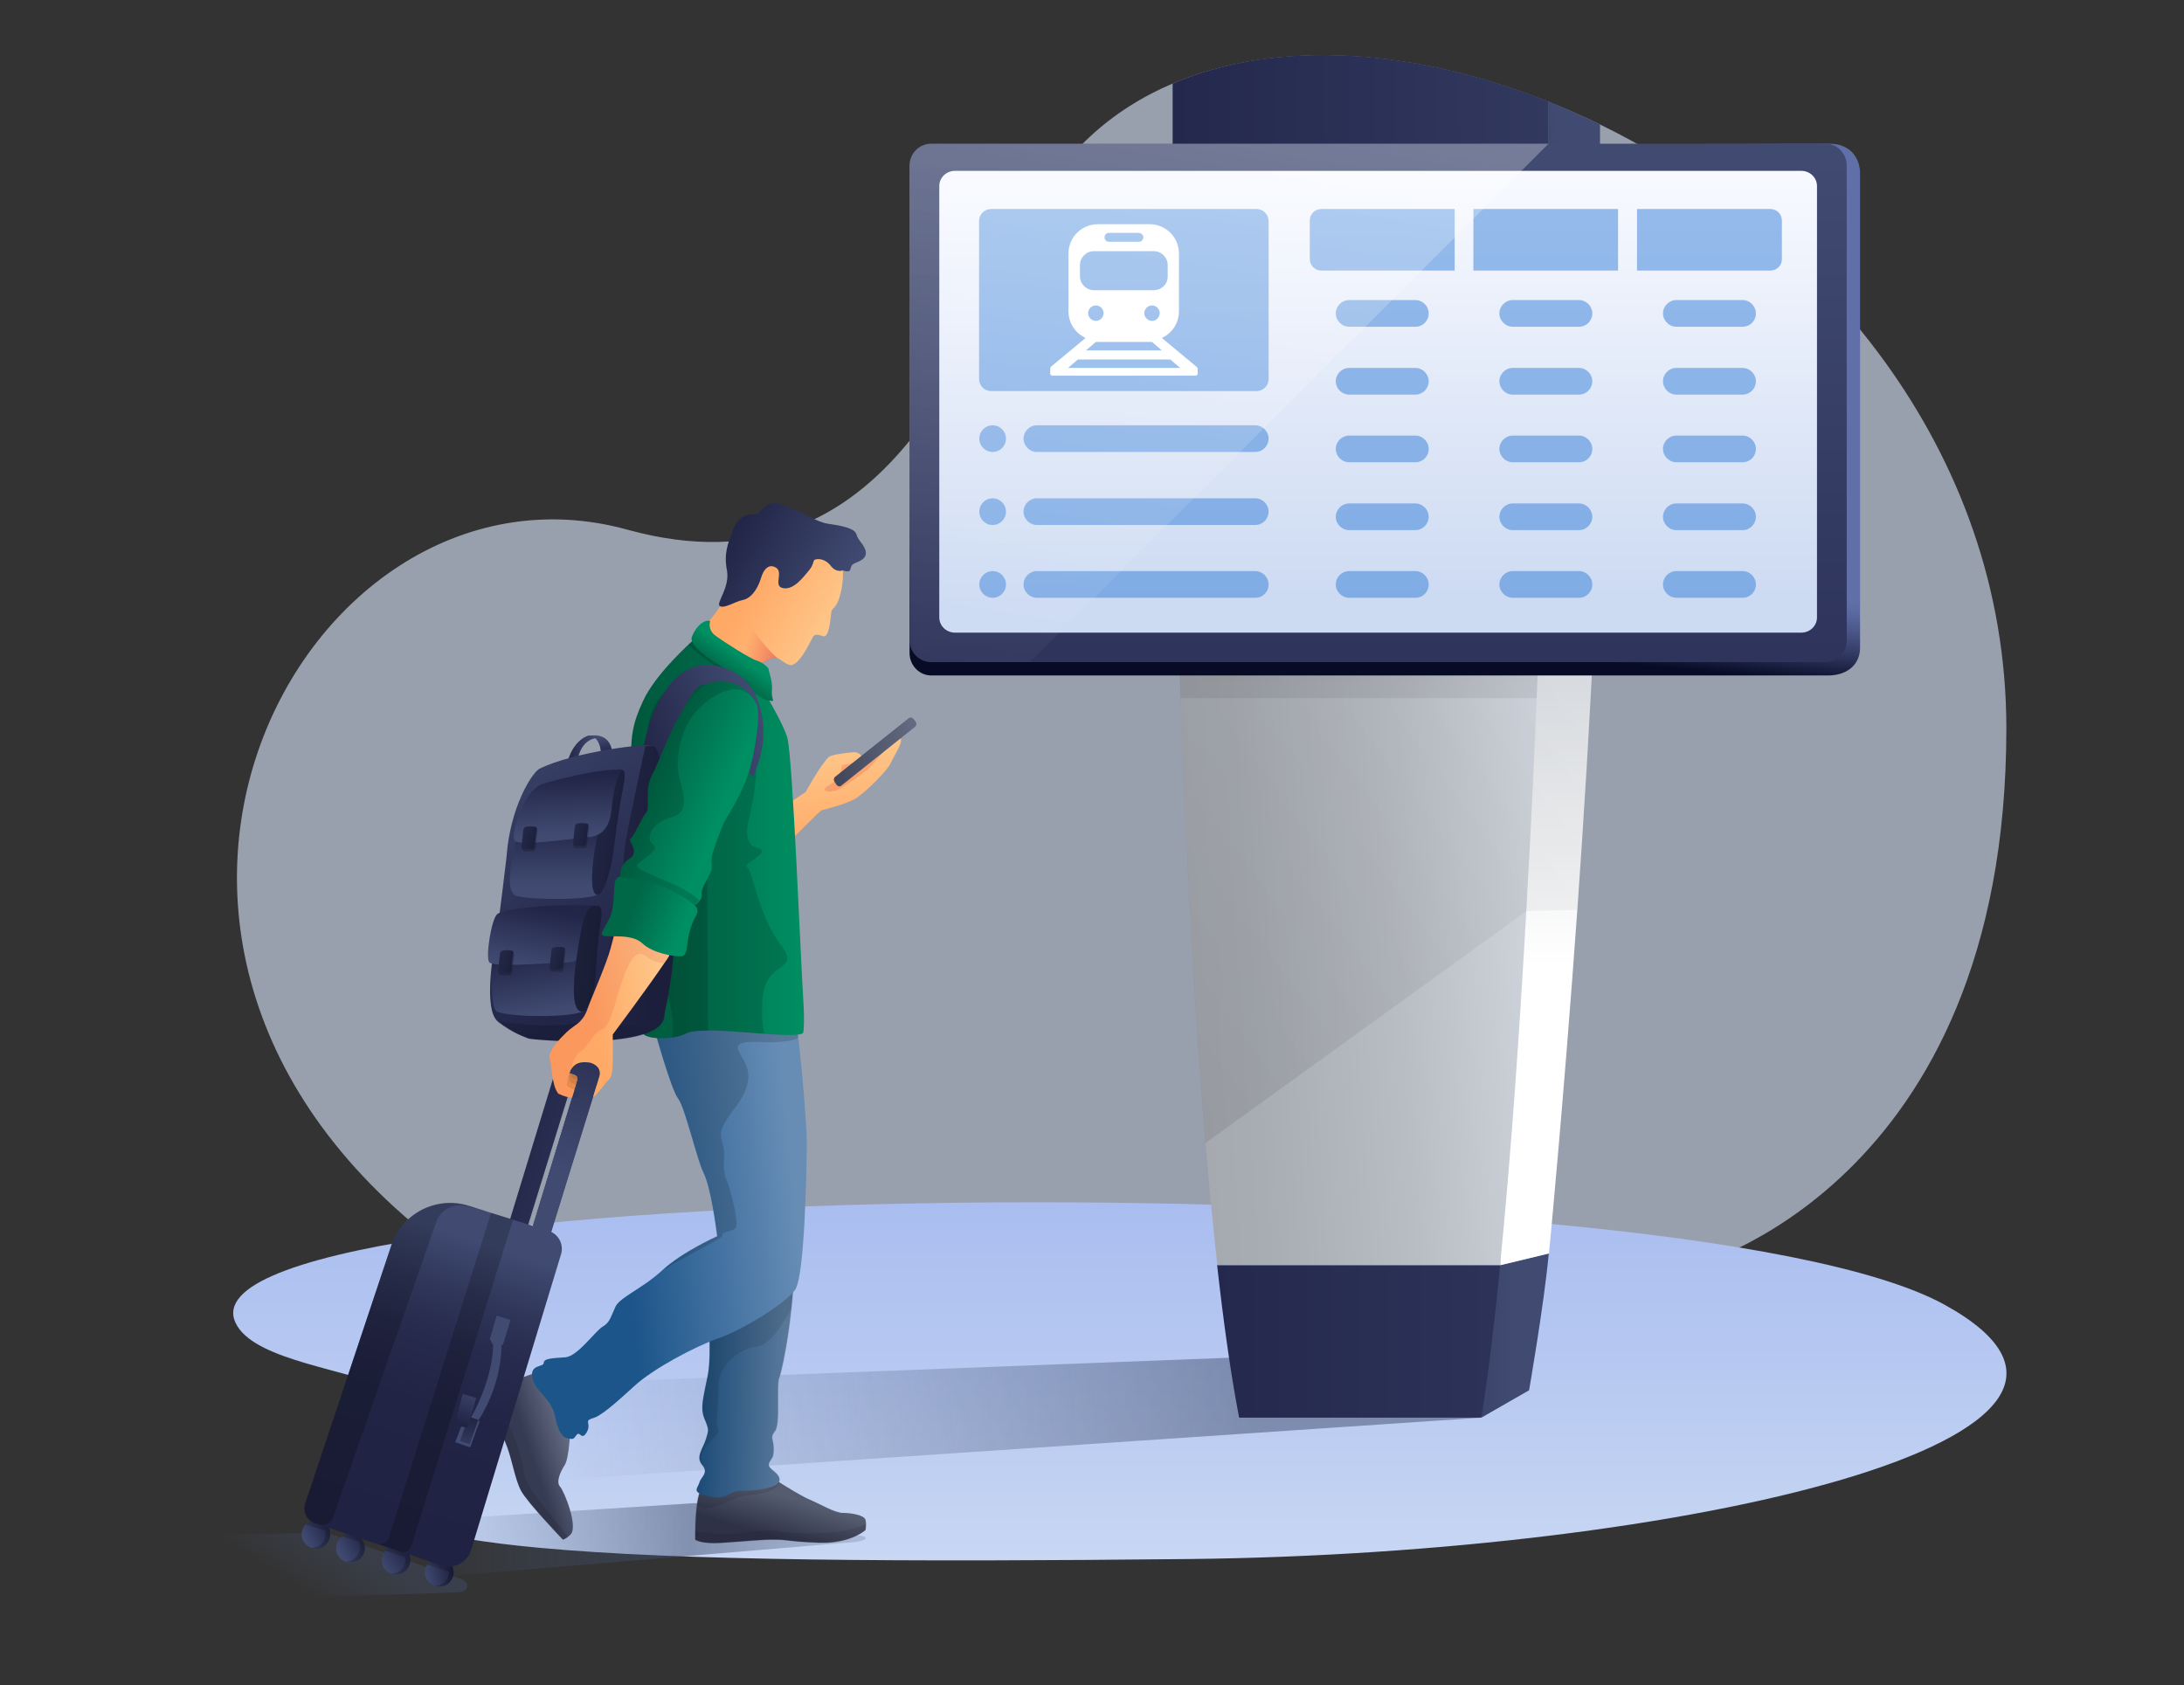 <svg width="346" height="267" viewBox="0 0 346 267" fill="none" xmlns="http://www.w3.org/2000/svg">
<rect x="0" y="0" width="346" height="267" fill="#333333" stroke="none"/>
<path opacity="0.6" d="M317.856 115.403C317.856 188.532 267.389 200.88 267.389 200.88L78.426 203.291C1.854 155.342 46.87 69.42 99.376 83.919C141.426 95.526 154.219 52.547 163.081 34.636C168.161 24.364 176.096 17.355 185.774 13.239C202.424 6.156 224.227 7.713 245.252 16.094C247.996 17.206 250.777 18.393 253.484 19.728C287.709 36.416 317.856 71.014 317.856 115.403Z" fill="#DEEAFF"/>
<path d="M188.518 247.013C143.28 247.495 107.794 247.31 85.434 245.233C68.191 243.638 58.736 240.894 58.736 236.481C58.736 234.998 59.774 233.329 61.962 231.475C64.112 229.621 65.41 228.063 66.041 226.691C67.45 223.687 65.596 221.722 62.221 220.202C55.028 216.938 41.011 215.64 37.6 210.115C22.767 186.122 265.349 183.118 308.104 206.74C345.963 227.655 266.944 246.16 188.518 247.013Z" fill="url(#paint0_linear_2019_12621)"/>
<path d="M234.684 224.614L58.736 236.481C58.736 234.998 59.774 233.329 61.962 231.475C64.112 229.621 65.41 228.063 66.041 226.691C67.45 223.687 65.596 221.722 62.221 220.202L194.748 215.121L234.684 224.614Z" fill="url(#paint1_linear_2019_12621)"/>
<path d="M234.684 224.615L242.248 220.276C242.248 220.276 244.621 206.629 245.363 198.619L237.687 200.473C237.687 200.436 233.979 219.46 234.684 224.615Z" fill="url(#paint2_linear_2019_12621)"/>
<path d="M252.594 98.569C251.889 114.144 250.888 129.941 249.887 144.181C247.699 174.849 245.4 198.583 245.4 198.583L237.724 200.437L236.834 148.001L235.944 97.011L234.98 43.76H253.484C253.966 59.483 253.484 78.878 252.594 98.569Z" fill="url(#paint3_linear_2019_12621)"/>
<path d="M245.252 16.058V56.145H185.774V13.239C202.424 6.12 224.19 7.677 245.252 16.058Z" fill="url(#paint4_linear_2019_12621)"/>
<path d="M253.484 19.73V56.183H245.252V16.059C247.996 17.171 250.777 18.395 253.484 19.73Z" fill="url(#paint5_linear_2019_12621)"/>
<path d="M237.687 200.436C236.797 209.373 235.796 217.568 234.684 224.614H196.305C194.97 217.642 193.821 209.41 192.82 200.436H237.687Z" fill="url(#paint6_linear_2019_12621)"/>
<path d="M245.252 56.182C245.252 56.182 244.881 73.129 243.991 97.01C243.472 111.065 242.767 127.53 241.803 144.329C240.728 163.612 239.356 183.34 237.65 200.436H192.857C192.152 194.317 191.559 187.827 191.003 181.152C188.667 153.155 187.332 121.485 186.627 97.047C185.923 73.203 185.774 56.219 185.774 56.219H245.252V56.182Z" fill="url(#paint7_linear_2019_12621)"/>
<path d="M252.594 98.569C251.889 114.144 250.888 129.942 249.887 144.182L241.84 144.33L236.797 148.001L190.966 181.117C188.63 153.119 187.295 121.45 186.59 97.012H243.991L252.594 98.569Z" fill="url(#paint8_linear_2019_12621)"/>
<path d="M243.991 97.012C243.843 101.35 243.657 105.912 243.435 110.621H187.035C186.887 105.912 186.738 101.35 186.59 97.012H243.991Z" fill="url(#paint9_linear_2019_12621)"/>
<path d="M294.68 27.405V102.61C294.68 105.354 292.604 107.023 289.563 107.023H147.544C145.653 107.023 144.096 105.429 144.096 103.463V26.775C144.096 24.809 145.653 23.215 147.544 23.215L289.749 22.77C293.457 22.733 294.68 25.44 294.68 27.405Z" fill="url(#paint10_linear_2019_12621)"/>
<path d="M292.567 26.256V101.424C292.567 103.352 291.046 104.91 289.155 104.91H147.507C145.616 104.91 144.096 103.352 144.096 101.424V26.256C144.096 24.328 145.616 22.77 147.507 22.77H289.155C291.046 22.733 292.567 24.291 292.567 26.256Z" fill="url(#paint11_linear_2019_12621)"/>
<path d="M287.857 29.481V97.825C287.857 99.16 286.745 100.236 285.373 100.236H151.289C149.917 100.236 148.805 99.16 148.805 97.825V29.481C148.805 28.146 149.917 27.07 151.289 27.07H285.373C286.745 27.07 287.857 28.146 287.857 29.481Z" fill="url(#paint12_linear_2019_12621)"/>
<path opacity="0.5" d="M199.049 61.966H157.037C155.961 61.966 155.109 61.113 155.109 60.038V35.044C155.109 33.968 155.961 33.115 157.037 33.115H199.049C200.125 33.115 200.977 33.968 200.977 35.044V60.075C200.977 61.113 200.125 61.966 199.049 61.966Z" fill="#347FD9"/>
<path opacity="0.5" d="M230.457 42.868H209.321C208.319 42.868 207.504 42.052 207.504 41.051V34.932C207.504 33.931 208.319 33.115 209.321 33.115H230.457V42.868Z" fill="#347FD9"/>
<path opacity="0.5" d="M224.227 51.769H213.733C212.584 51.769 211.62 50.804 211.62 49.655C211.62 48.505 212.584 47.541 213.733 47.541H224.227C225.377 47.541 226.341 48.505 226.341 49.655C226.341 50.841 225.414 51.769 224.227 51.769Z" fill="#347FD9"/>
<path opacity="0.5" d="M224.227 62.522H213.733C212.584 62.522 211.62 61.558 211.62 60.409C211.62 59.259 212.584 58.295 213.733 58.295H224.227C225.377 58.295 226.341 59.259 226.341 60.409C226.341 61.558 225.414 62.522 224.227 62.522Z" fill="#347FD9"/>
<path opacity="0.5" d="M250.146 51.769H239.653C238.503 51.769 237.539 50.804 237.539 49.655C237.539 48.505 238.503 47.541 239.653 47.541H250.146C251.296 47.541 252.26 48.505 252.26 49.655C252.26 50.841 251.333 51.769 250.146 51.769Z" fill="#347FD9"/>
<path opacity="0.5" d="M250.146 62.522H239.653C238.503 62.522 237.539 61.558 237.539 60.409C237.539 59.259 238.503 58.295 239.653 58.295H250.146C251.296 58.295 252.26 59.259 252.26 60.409C252.26 61.558 251.333 62.522 250.146 62.522Z" fill="#347FD9"/>
<path opacity="0.5" d="M276.066 51.769H265.572C264.422 51.769 263.458 50.804 263.458 49.655C263.458 48.505 264.422 47.541 265.572 47.541H276.066C277.215 47.541 278.179 48.505 278.179 49.655C278.179 50.841 277.252 51.769 276.066 51.769Z" fill="#347FD9"/>
<path opacity="0.5" d="M276.066 62.522H265.572C264.422 62.522 263.458 61.558 263.458 60.409C263.458 59.259 264.422 58.295 265.572 58.295H276.066C277.215 58.295 278.179 59.259 278.179 60.409C278.179 61.558 277.252 62.522 276.066 62.522Z" fill="#347FD9"/>
<path opacity="0.5" d="M224.227 73.239H213.733C212.584 73.239 211.62 72.275 211.62 71.126C211.62 69.976 212.584 69.012 213.733 69.012H224.227C225.377 69.012 226.341 69.976 226.341 71.126C226.341 72.312 225.414 73.239 224.227 73.239Z" fill="#347FD9"/>
<path opacity="0.5" d="M224.227 83.993H213.733C212.584 83.993 211.62 83.029 211.62 81.879C211.62 80.73 212.584 79.766 213.733 79.766H224.227C225.377 79.766 226.341 80.73 226.341 81.879C226.341 83.029 225.414 83.993 224.227 83.993Z" fill="#347FD9"/>
<path opacity="0.5" d="M250.146 73.239H239.653C238.503 73.239 237.539 72.275 237.539 71.126C237.539 69.976 238.503 69.012 239.653 69.012H250.146C251.296 69.012 252.26 69.976 252.26 71.126C252.26 72.312 251.333 73.239 250.146 73.239Z" fill="#347FD9"/>
<path opacity="0.5" d="M250.146 83.993H239.653C238.503 83.993 237.539 83.029 237.539 81.879C237.539 80.73 238.503 79.766 239.653 79.766H250.146C251.296 79.766 252.26 80.73 252.26 81.879C252.26 83.029 251.333 83.993 250.146 83.993Z" fill="#347FD9"/>
<path opacity="0.5" d="M276.066 73.239H265.572C264.422 73.239 263.458 72.275 263.458 71.126C263.458 69.976 264.422 69.012 265.572 69.012H276.066C277.215 69.012 278.179 69.976 278.179 71.126C278.179 72.312 277.252 73.239 276.066 73.239Z" fill="#347FD9"/>
<path opacity="0.5" d="M276.066 83.993H265.572C264.422 83.993 263.458 83.029 263.458 81.879C263.458 80.73 264.422 79.766 265.572 79.766H276.066C277.215 79.766 278.179 80.73 278.179 81.879C278.179 83.029 277.252 83.993 276.066 83.993Z" fill="#347FD9"/>
<path opacity="0.5" d="M224.227 94.712H213.733C212.584 94.712 211.62 93.748 211.62 92.598C211.62 91.448 212.584 90.484 213.733 90.484H224.227C225.377 90.484 226.341 91.448 226.341 92.598C226.341 93.785 225.414 94.712 224.227 94.712Z" fill="#347FD9"/>
<path opacity="0.5" d="M250.146 94.712H239.653C238.503 94.712 237.539 93.748 237.539 92.598C237.539 91.448 238.503 90.484 239.653 90.484H250.146C251.296 90.484 252.26 91.448 252.26 92.598C252.26 93.785 251.333 94.712 250.146 94.712Z" fill="#347FD9"/>
<path opacity="0.5" d="M276.066 94.712H265.572C264.422 94.712 263.458 93.748 263.458 92.598C263.458 91.448 264.422 90.484 265.572 90.484H276.066C277.215 90.484 278.179 91.448 278.179 92.598C278.179 93.785 277.252 94.712 276.066 94.712Z" fill="#347FD9"/>
<path opacity="0.5" d="M256.339 33.115H233.423V42.868H256.339V33.115Z" fill="#347FD9"/>
<path opacity="0.5" d="M280.478 42.868H259.342V33.115H280.478C281.48 33.115 282.295 33.931 282.295 34.932V41.088C282.295 42.089 281.48 42.868 280.478 42.868Z" fill="#347FD9"/>
<path opacity="0.5" d="M198.864 71.608H164.268C163.118 71.608 162.154 70.644 162.154 69.495C162.154 68.345 163.118 67.381 164.268 67.381H198.864C200.013 67.381 200.977 68.345 200.977 69.495C200.977 70.644 200.05 71.608 198.864 71.608Z" fill="#347FD9"/>
<path opacity="0.5" d="M157.259 71.608C158.427 71.608 159.373 70.662 159.373 69.495C159.373 68.327 158.427 67.381 157.259 67.381C156.092 67.381 155.146 68.327 155.146 69.495C155.146 70.662 156.092 71.608 157.259 71.608Z" fill="#347FD9"/>
<path opacity="0.5" d="M198.864 83.179H164.268C163.118 83.179 162.154 82.215 162.154 81.065C162.154 79.915 163.118 78.951 164.268 78.951H198.864C200.013 78.951 200.977 79.915 200.977 81.065C200.977 82.215 200.05 83.179 198.864 83.179Z" fill="#347FD9"/>
<path opacity="0.5" d="M157.259 83.179C158.427 83.179 159.373 82.232 159.373 81.065C159.373 79.897 158.427 78.951 157.259 78.951C156.092 78.951 155.146 79.897 155.146 81.065C155.146 82.232 156.092 83.179 157.259 83.179Z" fill="#347FD9"/>
<path opacity="0.5" d="M198.864 94.712H164.268C163.118 94.712 162.154 93.748 162.154 92.598C162.154 91.448 163.118 90.484 164.268 90.484H198.864C200.013 90.484 200.977 91.448 200.977 92.598C200.977 93.785 200.05 94.712 198.864 94.712Z" fill="#347FD9"/>
<path opacity="0.5" d="M157.259 94.712C158.427 94.712 159.373 93.766 159.373 92.598C159.373 91.431 158.427 90.484 157.259 90.484C156.092 90.484 155.146 91.431 155.146 92.598C155.146 93.766 156.092 94.712 157.259 94.712Z" fill="#347FD9"/>
<path d="M166.381 58.443V59.185C166.381 59.37 166.529 59.518 166.715 59.518H189.408C189.594 59.518 189.742 59.37 189.742 59.185V58.443C189.742 58.295 189.668 58.183 189.557 58.109L184.069 53.548C185.663 52.806 186.775 51.212 186.775 49.32V40.161C186.775 37.602 184.699 35.525 182.14 35.525H173.908C171.35 35.525 169.273 37.602 169.273 40.161V49.32C169.273 51.212 170.386 52.806 171.98 53.548L166.492 58.109C166.418 58.183 166.381 58.332 166.381 58.443ZM173.612 54.178H182.511L184.069 55.513H172.054L173.612 54.178ZM182.511 50.841C181.844 50.841 181.288 50.285 181.288 49.617C181.288 48.95 181.844 48.393 182.511 48.393C183.179 48.393 183.735 48.95 183.735 49.617C183.698 50.285 183.179 50.841 182.511 50.841ZM173.612 50.841C172.944 50.841 172.388 50.285 172.388 49.617C172.388 48.95 172.944 48.393 173.612 48.393C174.279 48.393 174.835 48.95 174.835 49.617C174.835 50.285 174.279 50.841 173.612 50.841ZM181.139 37.602C181.139 37.973 180.843 38.307 180.435 38.307H175.688C175.318 38.307 174.984 38.01 174.984 37.602C174.984 37.231 175.28 36.898 175.688 36.898H180.435C180.805 36.935 181.139 37.231 181.139 37.602ZM182.771 45.983H173.315C172.092 45.983 171.09 44.982 171.09 43.758V42.015C171.09 40.791 172.092 39.79 173.315 39.79H182.771C183.994 39.79 184.996 40.791 184.996 42.015V43.758C185.033 44.982 184.032 45.983 182.771 45.983ZM169.199 58.295L170.757 56.96H185.404L186.961 58.295H169.199Z" fill="white"/>
<g opacity="0.45">
<path d="M245.363 22.732L163.155 104.909H147.507C145.616 104.909 144.096 103.352 144.096 101.423V26.255C144.096 24.327 145.616 22.77 147.507 22.77H245.363V22.732Z" fill="url(#paint13_linear_2019_12621)"/>
</g>
<path d="M36.08 253.465L72.27 252.316C74.347 252.316 74.644 250.758 72.901 250.128L51.728 242.822L19.43 243.527L36.08 253.465Z" fill="url(#paint14_linear_2019_12621)"/>
<path d="M67.487 250.017L134.158 244.417C134.603 244.455 137.162 244.195 137.162 243.713C137.162 243.194 134.974 243.194 134.121 243.194L110.167 238.15L67.19 240.895L67.487 250.017Z" fill="url(#paint15_linear_2019_12621)"/>
<path d="M130.227 128.347C130.227 128.347 134.084 127.457 135.641 126.456C137.236 125.417 140.573 122.117 141.092 120.93C141.685 119.595 143.465 117.148 142.427 116.851C141.389 116.554 136.494 119.818 136.494 119.818C136.494 119.818 136.086 119.076 135.048 119.187C134.01 119.299 131.822 119.558 131.377 119.892C130.19 120.819 127.632 125.492 127.632 125.492C127.632 125.492 122.44 128.977 121.291 129.682C120.846 129.942 120.661 136.913 122.218 135.986C123.293 135.356 129.708 128.495 130.227 128.347Z" fill="url(#paint16_linear_2019_12621)"/>
<path opacity="0.15" d="M134.64 121.598C134.788 121.412 134.937 121.19 135.048 120.893C135.048 120.893 134.121 121.19 133.602 121.19C133.083 121.19 133.602 122.08 132.823 122.747C132.823 122.747 132.897 122.747 132.971 122.71C132.749 123.118 132.193 123.934 131.08 124.601C129.745 125.417 131.748 125.751 133.083 124.972C134.38 124.193 137.31 122.191 137.866 121.523C138.422 120.856 139.349 119.855 139.98 119.076C140.35 118.557 136.791 120.411 134.64 121.598Z" fill="#D0001D"/>
<path d="M133.268 124.49L144.986 115.145C145.208 114.959 145.245 114.588 145.06 114.329L144.689 113.884C144.503 113.661 144.207 113.624 143.984 113.773L132.304 123.081C132.081 123.266 132.044 123.6 132.193 123.822L132.489 124.304C132.712 124.601 133.046 124.675 133.268 124.49Z" fill="url(#paint17_linear_2019_12621)"/>
<path d="M122.329 234.145C122.329 234.145 126.668 236.963 128.336 237.63C129.931 238.298 132.267 239.707 133.528 239.707C134.788 239.707 136.939 240.041 137.124 240.82C137.31 241.561 137.124 242.414 137.124 242.414C137.124 242.414 134.788 244.565 129.782 244.417C124.739 244.231 125.036 243.935 122.811 243.935C120.586 243.897 118.621 244.157 114.171 244.454C111.02 244.639 110.167 243.935 110.167 243.935C110.167 243.935 109.981 236.926 111.353 235.554C112.688 234.182 122.329 234.145 122.329 234.145Z" fill="url(#paint18_linear_2019_12621)"/>
<path opacity="0.1" d="M123.479 234.849C122.811 234.441 122.366 234.145 122.366 234.145C122.366 234.145 112.725 234.219 111.353 235.591C110.871 236.073 110.612 237.185 110.426 238.483C111.687 239.596 114.023 238.52 115.543 237.853C117.101 237.185 116.137 237.185 119.882 236.74C122.663 236.407 123.33 235.368 123.479 234.849Z" fill="black"/>
<path d="M112.132 207.297C112.132 207.297 112.799 214.454 112.132 217.903C111.465 221.351 110.871 223.02 111.613 224.8C112.355 226.58 112.28 226.543 111.835 228.026C111.353 229.547 110.167 230.808 111.242 232.106C112.355 233.366 111.02 234.034 110.797 234.924C110.575 235.814 109.351 236.481 112.392 237.112C115.432 237.779 115.173 236.222 117.36 236.222C119.548 236.222 123.367 235.851 123.479 234.553C123.59 233.255 121.439 232.773 121.81 231.846C122.181 230.956 122.552 231.178 122.552 229.547C122.552 227.878 121.884 227.878 122.774 226.728C123.664 225.579 122.923 219.423 123.442 218.273C123.961 217.124 126.26 205.739 125.592 197.803C125.073 189.868 112.132 207.297 112.132 207.297Z" fill="url(#paint19_linear_2019_12621)"/>
<path opacity="0.1" d="M125.815 201.512H119.363L114.691 204.07C113.17 205.888 112.169 207.297 112.169 207.297C112.169 207.297 112.837 214.454 112.169 217.903C111.502 221.351 110.908 223.02 111.65 224.8C112.392 226.58 112.317 226.543 111.872 228.026C111.428 229.51 110.204 230.808 111.279 232.105C110.018 229.435 114.431 227.433 113.801 226.395C113.17 225.319 113.912 223.168 113.801 219.831C113.689 216.493 116.99 213.638 119.882 213.378C122.107 213.156 124.48 209.077 125.444 207.111C125.666 205.22 125.815 203.366 125.815 201.512Z" fill="black"/>
<path opacity="0.1" d="M123.627 242.636C121.551 242.191 119.066 242.858 115.581 243.007C113.467 243.118 111.39 242.784 110.093 242.562C110.093 243.415 110.093 243.971 110.093 243.971C110.093 243.971 110.945 244.638 114.097 244.49C118.51 244.23 120.512 243.971 122.737 243.971C124.962 244.008 124.702 244.268 129.708 244.453C134.751 244.638 137.05 242.45 137.05 242.45C137.05 242.45 137.124 242.005 137.124 241.486C133.565 243.34 125.592 243.081 123.627 242.636Z" fill="black"/>
<path opacity="0.15" d="M137.162 241.488C137.162 241.265 137.124 241.043 137.087 240.82C136.902 240.078 134.788 239.708 133.491 239.708C132.23 239.708 129.894 238.298 128.299 237.631C127.187 237.149 124.851 235.703 123.442 234.813C123.479 234.701 123.516 234.627 123.553 234.553C123.701 233.292 121.513 232.773 121.884 231.846C122.255 230.956 122.626 231.178 122.626 229.547C122.626 227.878 121.958 227.878 122.848 226.728C123.738 225.579 122.997 219.423 123.516 218.273C124.035 217.124 126.334 205.739 125.666 197.803C124.999 189.868 112.095 207.297 112.095 207.297C112.095 207.297 112.762 214.454 112.095 217.903C111.427 221.351 110.834 223.02 111.576 224.8C112.317 226.58 112.243 226.543 111.798 228.026C111.353 229.51 110.13 230.808 111.205 232.106C112.317 233.366 110.983 234.034 110.76 234.924C110.575 235.591 109.907 236.073 110.723 236.556C110.204 238.113 110.056 240.857 110.056 242.526C110.056 242.748 110.056 242.897 110.056 243.082V243.119C110.056 243.193 110.056 243.268 110.056 243.342V243.379C110.056 243.453 110.056 243.49 110.056 243.564V243.601C110.056 243.638 110.056 243.676 110.056 243.713V243.75C110.056 243.787 110.056 243.824 110.056 243.861V243.898C110.056 243.935 110.056 243.935 110.056 243.935C110.056 243.972 110.056 243.972 110.056 243.972C110.056 243.972 110.723 244.491 112.985 244.528C113.319 244.528 113.652 244.528 114.097 244.491C118.25 244.269 120.253 244.009 122.329 243.972C122.478 243.972 122.589 243.972 122.737 243.972C122.811 243.972 122.885 243.972 122.96 243.972C124.332 244.009 124.702 244.158 126.334 244.269C126.408 244.269 126.519 244.269 126.556 244.306C126.742 244.306 126.89 244.343 127.076 244.343C127.743 244.38 128.633 244.454 129.708 244.491H129.745C134.751 244.677 137.05 242.489 137.05 242.489C137.05 242.489 137.199 242.044 137.162 241.488Z" fill="black"/>
<path d="M90.366 226.098C90.366 226.098 90.217 230.955 89.476 232.105C88.734 233.255 88.067 234.812 88.734 235.554C89.402 236.295 91.626 241.858 90.403 243.119C89.661 243.86 89.179 243.935 89.179 243.935C89.179 243.935 83.58 238.113 82.542 236.184C81.503 234.256 81.096 230.881 80.02 228.434C78.908 225.986 76.423 221.944 77.61 220.72C78.796 219.534 84.692 217.568 84.692 217.568C84.692 217.568 91.033 223.242 90.366 226.098Z" fill="url(#paint20_linear_2019_12621)"/>
<path d="M103.678 163.131C103.678 163.131 106.31 172.661 107.423 174.071C108.535 175.517 110.315 183.453 111.428 185.789C112.577 188.088 113.356 193.984 113.615 195.876C113.615 195.876 108.127 198.323 104.938 201.253C101.749 204.182 98.301 205.48 97.522 207.001C96.781 208.558 96.632 209.559 95.483 210.19C94.333 210.857 91.515 214.899 89.587 215.048C87.659 215.196 86.138 215.196 86.138 215.938C86.138 216.679 83.84 216.086 84.359 218.385C84.878 220.684 87.288 221.315 87.955 224.504C88.623 227.693 89.513 227.841 90.254 227.953C90.996 228.101 90.922 227.804 91.404 227.285C91.923 226.766 92.145 228.324 92.961 226.914C93.74 225.505 92.442 225.134 93.851 224.726C95.26 224.356 97.559 222.279 100.489 219.609C103.418 216.902 110.093 213.342 113.801 212.044C117.546 210.783 124.443 206.519 125.963 204.368C127.521 202.18 127.78 184.936 127.817 181.45C127.891 178.001 126.482 163.02 126.074 161.722C125.704 160.572 104.864 160.572 103.678 163.131Z" fill="url(#paint21_linear_2019_12621)"/>
<path opacity="0.15" d="M126.111 161.832C125.741 160.571 104.864 160.571 103.715 163.093C103.715 163.093 106.347 172.623 107.46 174.033C108.572 175.479 110.352 183.415 111.465 185.751C112.614 188.05 113.393 193.946 113.652 195.838C113.652 195.838 108.164 198.285 104.975 201.215C104.938 201.252 104.901 201.289 104.864 201.326C109.536 198.47 114.802 196.06 114.505 195.689C114.134 195.17 116.174 195.17 116.582 194.503C116.99 193.835 116.026 189.2 115.136 187.049C114.246 184.935 114.987 183.044 114.616 181.746C113.912 179.335 113.875 178.965 116.582 175.33C119.289 171.696 118.695 169.583 117.842 168.025C117.027 166.468 115.247 164.836 120.364 165.095C125.481 165.318 126.445 164.428 126.445 164.428C126.297 163.093 126.186 162.129 126.111 161.832Z" fill="black"/>
<path opacity="0.1" d="M89.142 243.972C89.142 243.972 89.476 243.935 89.995 243.49C89.402 242.748 88.252 241.227 86.732 239.41C84.618 236.852 83.061 234.738 82.912 232.772C82.764 230.807 80.947 225.875 79.649 223.798C78.982 222.686 78.537 221.314 78.314 220.238C78.018 220.424 77.758 220.609 77.61 220.757C76.386 221.981 78.908 226.023 80.02 228.471C81.133 230.918 81.54 234.293 82.542 236.221C83.506 238.15 89.142 243.972 89.142 243.972Z" fill="black"/>
<path d="M112.503 98.42L112.688 98.568L112.095 99.273C112.095 99.273 112.132 98.865 112.503 98.42Z" fill="url(#paint22_linear_2019_12621)"/>
<path d="M133.528 90.373C133.528 90.373 133.713 92.375 132.971 94.711C132.489 96.269 131.822 96.38 131.711 96.899C131.599 97.418 131.451 101.201 130.376 100.793C129.337 100.422 129.004 100.496 128.707 101.053C128.41 101.572 126.519 105.725 125.11 105.354C123.701 104.946 123.405 103.797 122.107 104.316C119.882 105.28 116.693 107.542 116.693 107.542L110.871 99.903C110.871 99.903 112.132 98.976 114.097 96.083C116.026 93.191 120.512 84.81 120.512 84.81L128.485 84.143L134.01 87.183L133.528 90.373Z" fill="url(#paint23_linear_2019_12621)"/>
<path opacity="0.3" d="M122.107 104.353C122.663 104.13 122.96 104.242 123.182 104.279C122.07 103.426 119.177 100.014 118.176 98.012L114.06 101.868L116.693 107.542C116.693 107.616 119.882 105.317 122.107 104.353Z" fill="url(#paint24_linear_2019_12621)"/>
<path d="M133.528 90.373C133.528 90.373 132.489 90.818 131.599 89.631C130.672 88.444 129.486 88.519 129.115 88.667C128.744 88.815 128.967 89.409 128.225 90.299C127.483 91.151 125.852 93.525 124.072 93.191C122.292 92.857 124.48 90.373 122.589 89.779C121.736 89.483 120.994 90.15 120.586 91.522C119.882 93.821 118.695 94.897 117.62 95.082C116.545 95.268 114.802 96.454 114.06 96.046C113.319 95.638 115.655 93.154 115.173 90.41C114.654 87.703 115.284 86.182 116.137 83.92C116.99 81.695 118.436 81.51 119.659 81.473C120.846 81.436 120.883 78.914 123.998 79.989C127.113 81.065 129.337 82.734 131.229 82.993C133.12 83.253 135.419 83.661 135.678 84.662C135.938 85.663 137.05 86.405 137.162 87.443C137.273 88.481 136.383 88.852 135.382 89.26C134.269 89.705 135.345 90.966 133.528 90.373Z" fill="url(#paint25_linear_2019_12621)"/>
<path d="M109.648 101.61C109.648 101.61 103.9 106.653 101.861 111.103C100.266 114.552 99.747 116.74 100.081 122.302C100.415 127.865 99.376 132.129 99.97 135.726C100.6 139.323 101.082 146.258 100.934 148.001C100.785 149.744 101.193 162.204 101.861 163.724C102.269 164.651 106.496 164.874 108.721 163.724C111.576 162.278 125.667 164.837 127.224 163.687C127.224 163.687 127.558 162.723 127.224 157.791C126.89 152.822 125.592 120.04 124.739 116.925C124.22 115.034 121.884 111.029 121.884 111.029C121.884 111.029 114.283 99.904 109.648 101.61Z" fill="url(#paint26_linear_2019_12621)"/>
<path opacity="0.15" d="M121.773 111.028C121.81 111.028 121.884 111.028 121.921 111.065C121.884 111.028 121.884 111.028 121.884 111.028C121.884 111.028 114.32 99.94 109.648 101.609C109.648 101.609 103.9 106.652 101.861 111.102C100.266 114.551 99.747 116.739 100.081 122.301C100.415 127.864 99.376 132.128 99.97 135.725C100.563 139.322 101.082 146.257 100.934 148C100.748 149.706 101.193 162.203 101.861 163.723C102.269 164.65 106.496 164.873 108.721 163.723C110.463 162.833 116.396 163.464 121.068 163.797C120.809 162.499 120.624 160.757 120.772 158.494C121.143 151.857 127.113 154.156 123.664 149.669C120.216 145.182 119.252 138.024 118.362 137.394C117.472 136.764 122.589 135.058 119.919 134.316C117.249 133.574 118.77 129.607 118.918 128.568C119.066 127.53 119.808 125.639 119.919 118.964C119.993 115.774 119.511 112.919 119.029 110.768C118.881 110.212 119.548 109.804 119.993 110.138C120.512 110.583 121.18 110.954 121.773 111.028Z" fill="black"/>
<path opacity="0.15" d="M111.798 108.878L111.39 107.209C111.39 107.209 105.309 107.061 103.159 113.031C101.787 116.851 102.788 122.376 103.27 125.528C103.752 128.681 104.011 128.384 103.121 132.315C102.194 136.208 100.415 137.395 101.453 139.954C102.491 142.513 102.343 145.591 101.675 147.296C101.008 149.002 103.196 147.185 103.233 148.78C103.307 150.078 107.682 161.054 106.422 164.429C107.237 164.318 108.016 164.095 108.684 163.761C109.351 163.428 110.612 163.316 112.169 163.316L111.798 108.878Z" fill="black"/>
<path opacity="0.15" d="M120.401 108.989C120.253 108.804 120.104 108.618 119.919 108.396L111.279 101.461C110.686 101.35 110.167 101.387 109.648 101.572C109.648 101.572 109.425 101.795 109.017 102.129C109.017 102.129 112.799 105.726 116.026 106.912L120.401 108.989Z" fill="black"/>
<path d="M112.503 98.42C112.503 98.42 112.021 99.755 113.356 100.719C114.691 101.721 118.918 104.391 119.845 104.65C120.772 104.91 121.773 105.763 121.773 106.059C121.773 106.356 122.44 107.914 122.292 109.397C122.144 110.88 123.034 111.251 121.847 110.992C120.624 110.769 119.14 108.804 118.955 108.359C118.769 107.914 108.721 103.241 109.611 100.905C110.538 98.532 112.169 98.124 112.503 98.42Z" fill="url(#paint27_linear_2019_12621)"/>
<path d="M119.919 121.486C121.365 117.778 121.328 113.106 119.437 109.657C118.362 107.654 116.767 106.579 114.987 105.911C114.876 105.874 114.765 105.837 114.691 105.8C111.39 104.762 107.497 105.059 104.086 111.622C102.38 114.923 101.675 119.892 101.675 119.892L105.124 120.819C105.124 120.819 108.053 110.769 110.834 108.693C113.727 106.505 115.655 117.704 119.252 123.192L119.919 121.486Z" fill="url(#paint28_linear_2019_12621)"/>
<path d="M93.258 116.555C93.258 116.555 90.737 117.111 89.772 121.227L91.441 120.819C91.441 120.819 91.663 117.445 94.37 116.926C94.37 116.889 94.185 116.444 93.258 116.555Z" fill="url(#paint29_linear_2019_12621)"/>
<path d="M93.258 116.555C93.258 116.555 90.737 117.111 89.772 121.227L91.441 120.819C91.441 120.819 91.663 117.445 94.37 116.926C94.37 116.889 94.185 116.444 93.258 116.555Z" fill="url(#paint30_linear_2019_12621)"/>
<path d="M95.223 119.929L97.003 119.298C97.003 119.298 96.966 115.924 93.221 116.591C93.258 116.554 95.26 116.406 95.223 119.929Z" fill="url(#paint31_linear_2019_12621)"/>
<path d="M80.243 135.801C80.243 135.801 78.908 147.185 78.574 148.669C78.24 150.152 76.46 160.053 78.908 161.87C81.466 163.836 83.283 164.318 83.728 164.54C84.173 164.763 104.493 166.506 105.272 161.092C105.272 161.092 104.79 152.043 104.234 144.923C103.678 137.989 103.381 133.872 103.603 131.87C103.863 129.867 104.827 119.113 103.752 118.186C103.047 117.593 90.699 119.15 85.434 121.82C84.284 122.451 80.799 127.865 80.243 135.801Z" fill="url(#paint32_linear_2019_12621)"/>
<path opacity="0.15" d="M105.124 161.239C105.124 161.239 105.309 160.571 105.495 159.348L95.001 160.942C89.661 163.872 78.463 161.61 78.759 161.869C81.318 163.835 83.135 164.317 83.58 164.539C84.062 164.762 104.382 166.653 105.124 161.239Z" fill="black"/>
<path d="M78.129 151.264C78.129 151.264 77.35 159.794 78.796 160.313C81.615 161.314 92.22 161.203 92.702 159.942C93.184 158.644 93.592 146.777 93.592 146.777L78.129 151.264Z" fill="url(#paint33_linear_2019_12621)"/>
<path opacity="0.15" d="M94.778 143.588C94.778 143.588 95.631 143.366 95.149 146.11C94.667 148.854 94.407 153.712 94.333 154.713C94.111 158.051 92.887 160.424 92.183 160.313C89.958 159.979 91.181 152.488 91.923 148.186C92.665 143.959 93.517 143.18 94.778 143.588Z" fill="black"/>
<path d="M106.718 144.961C106.162 138.026 105.865 133.91 106.088 131.908C106.347 129.905 104.827 119.188 103.715 118.224C103.566 118.113 103.047 118.113 102.231 118.261C102.231 118.261 99.043 132.761 98.931 134.837C98.82 136.877 98.375 140.845 97.856 143.366C97.374 145.888 94.704 157.94 95.001 160.981C95.075 161.648 97.411 162.687 98.672 162.464C99.97 162.242 104.716 163.206 105.124 161.092C105.124 161.055 105.124 161.055 105.124 161.018C105.458 160.313 107.274 151.747 106.718 144.961Z" fill="url(#paint34_linear_2019_12621)"/>
<path opacity="0.15" d="M106.718 144.961C106.162 138.026 105.865 133.91 106.088 131.908C106.347 129.905 104.827 119.188 103.715 118.224C103.566 118.113 103.047 118.113 102.231 118.261C102.231 118.261 99.043 132.761 98.931 134.837C98.82 136.877 98.375 140.845 97.856 143.366C97.374 145.888 94.704 157.94 95.001 160.981C95.075 161.648 97.411 162.687 98.672 162.464C99.97 162.242 104.716 163.206 105.124 161.092C105.124 161.055 105.124 161.055 105.124 161.018C105.458 160.313 107.274 151.747 106.718 144.961Z" fill="black"/>
<path d="M94.778 143.589C94.778 143.589 93.74 144.071 93.443 147.594C93.332 148.892 93.925 152.341 89.698 152.489C85.694 152.637 78.129 153.305 77.499 152.452C76.905 151.636 77.832 145.777 78.722 144.887C79.946 143.663 90.922 143.107 94.778 143.589Z" fill="url(#paint35_linear_2019_12621)"/>
<path d="M82.208 131.646C82.208 131.646 79.167 141.288 81.911 141.992C83.84 142.512 94.667 142.845 95.223 141.325C95.779 139.767 97.226 125.75 97.226 125.75L82.208 131.646Z" fill="url(#paint36_linear_2019_12621)"/>
<path d="M98.561 122.005C98.561 122.005 99.339 121.783 98.672 124.972C98.004 128.198 97.3 133.909 97.151 135.058C96.632 138.989 95.335 141.882 94.704 141.808C92.702 141.548 94.519 132.574 95.594 127.493C96.669 122.45 97.485 121.56 98.561 122.005Z" fill="url(#paint37_linear_2019_12621)"/>
<path d="M94.778 143.588C94.778 143.588 95.631 143.366 95.149 146.11C94.667 148.854 94.407 153.712 94.333 154.713C94.111 158.051 92.887 160.424 92.183 160.313C89.958 159.979 91.181 152.488 91.923 148.186C92.665 143.959 93.517 143.18 94.778 143.588Z" fill="url(#paint38_linear_2019_12621)"/>
<path d="M98.561 122.005C98.561 122.005 99.339 121.783 98.672 124.972C98.004 128.198 97.3 133.909 97.151 135.058C96.632 138.989 95.335 141.882 94.704 141.808C92.702 141.548 94.519 132.574 95.594 127.493C96.669 122.45 97.485 121.56 98.561 122.005Z" fill="url(#paint39_linear_2019_12621)"/>
<path opacity="0.15" d="M94.778 143.588C94.778 143.588 95.631 143.366 95.149 146.11C94.667 148.854 94.407 153.712 94.333 154.713C94.111 158.051 92.887 160.424 92.183 160.313C89.958 159.979 91.181 152.488 91.923 148.186C92.665 143.959 93.517 143.18 94.778 143.588Z" fill="black"/>
<path opacity="0.15" d="M94.778 143.588C94.778 143.588 95.631 143.366 95.149 146.11C94.667 148.854 94.407 153.712 94.333 154.713C94.111 158.051 92.887 160.424 92.183 160.313C89.958 159.979 91.181 152.488 91.923 148.186C92.665 143.959 93.517 143.18 94.778 143.588Z" fill="black"/>
<path opacity="0.15" d="M98.561 122.005C98.561 122.005 99.339 121.783 98.672 124.972C98.004 128.198 97.3 133.909 97.151 135.058C96.632 138.989 95.335 141.882 94.704 141.808C92.702 141.548 94.519 132.574 95.594 127.493C96.669 122.45 97.485 121.56 98.561 122.005Z" fill="black"/>
<path d="M86.027 124.193C87.14 123.822 95.668 121.486 98.598 122.042C98.598 122.042 97.633 122.598 97.04 126.752C96.818 128.272 97.04 132.314 93.221 132.648C89.476 132.982 82.06 134.168 81.503 133.13C80.984 132.129 82.468 128.05 83.246 126.863C83.617 126.27 84.507 124.675 86.027 124.193Z" fill="url(#paint40_linear_2019_12621)"/>
<path opacity="0.2" d="M85.174 131.758L84.841 134.428C84.804 134.688 84.581 134.91 84.396 134.91C84.025 134.873 83.469 134.836 83.061 134.873C82.875 134.873 82.616 134.428 82.653 134.206L83.061 131.869C83.061 131.647 83.246 131.461 83.394 131.387C83.728 131.313 84.21 130.868 84.878 131.016C85.026 131.091 85.174 131.573 85.174 131.758Z" fill="black"/>
<path d="M85.026 131.388L84.692 134.058C84.655 134.318 84.433 134.54 84.247 134.54C83.876 134.503 83.32 134.466 82.912 134.503C82.727 134.503 82.616 134.355 82.616 134.132L82.912 131.499C82.912 131.277 83.098 131.091 83.246 131.017C83.58 130.943 84.136 130.869 84.804 131.017C84.989 131.054 85.063 131.203 85.026 131.388Z" fill="url(#paint41_linear_2019_12621)"/>
<path opacity="0.2" d="M93.332 131.239L92.998 133.909C92.961 134.168 92.739 134.391 92.553 134.391C92.183 134.354 91.626 134.316 91.219 134.354C91.033 134.354 90.774 133.909 90.811 133.686L91.219 131.35C91.219 131.127 91.404 130.942 91.552 130.868C91.886 130.794 92.368 130.349 93.035 130.497C93.184 130.534 93.332 131.053 93.332 131.239Z" fill="black"/>
<path d="M93.184 130.869L92.85 133.539C92.813 133.798 92.591 134.021 92.405 134.021C92.034 133.984 91.478 133.946 91.07 133.984C90.885 133.984 90.774 133.835 90.774 133.613L91.07 130.98C91.07 130.757 91.256 130.572 91.404 130.498C91.738 130.424 92.294 130.349 92.961 130.498C93.184 130.498 93.221 130.683 93.184 130.869Z" fill="url(#paint42_linear_2019_12621)"/>
<path opacity="0.2" d="M81.466 151.375L81.133 154.045C81.096 154.305 80.873 154.527 80.688 154.527C80.317 154.49 79.761 154.453 79.353 154.49C79.167 154.49 78.908 154.045 78.945 153.823L79.353 151.486C79.353 151.264 79.538 151.079 79.686 151.004C80.02 150.93 80.502 150.485 81.17 150.634C81.318 150.708 81.466 151.227 81.466 151.375Z" fill="black"/>
<path d="M81.318 151.005L80.984 153.675C80.947 153.935 80.725 154.157 80.539 154.157C80.168 154.12 79.612 154.083 79.204 154.12C79.019 154.12 78.908 153.972 78.908 153.749L79.204 151.117C79.204 150.894 79.39 150.709 79.538 150.634C79.872 150.56 80.428 150.486 81.096 150.634C81.281 150.672 81.355 150.857 81.318 151.005Z" fill="url(#paint43_linear_2019_12621)"/>
<path opacity="0.2" d="M89.624 150.856L89.29 153.526C89.253 153.785 89.031 154.008 88.845 154.008C88.475 153.971 87.918 153.934 87.51 153.971C87.325 153.971 87.066 153.526 87.103 153.303L87.51 150.967C87.51 150.744 87.696 150.559 87.844 150.485C88.178 150.411 88.66 149.966 89.327 150.114C89.476 150.188 89.624 150.67 89.624 150.856Z" fill="black"/>
<path d="M89.476 150.486L89.142 153.156C89.105 153.415 88.882 153.638 88.697 153.638C88.326 153.601 87.77 153.564 87.362 153.601C87.177 153.601 87.066 153.452 87.066 153.23L87.362 150.597C87.362 150.375 87.547 150.189 87.696 150.115C88.03 150.041 88.586 149.967 89.253 150.115C89.476 150.152 89.513 150.3 89.476 150.486Z" fill="url(#paint44_linear_2019_12621)"/>
<path opacity="0.15" d="M85.026 131.388L84.692 134.058C84.655 134.318 84.433 134.54 84.247 134.54C83.876 134.503 83.32 134.466 82.912 134.503C82.727 134.503 82.616 134.355 82.616 134.132L82.912 131.499C82.912 131.277 83.098 131.091 83.246 131.017C83.58 130.943 84.136 130.869 84.804 131.017C84.989 131.054 85.063 131.203 85.026 131.388Z" fill="black"/>
<path opacity="0.15" d="M93.184 130.869L92.85 133.539C92.813 133.798 92.591 134.021 92.405 134.021C92.034 133.984 91.478 133.946 91.07 133.984C90.885 133.984 90.774 133.835 90.774 133.613L91.07 130.98C91.07 130.757 91.256 130.572 91.404 130.498C91.738 130.424 92.294 130.349 92.961 130.498C93.184 130.498 93.221 130.683 93.184 130.869Z" fill="black"/>
<path opacity="0.15" d="M81.318 151.005L80.984 153.675C80.947 153.935 80.725 154.157 80.539 154.157C80.168 154.12 79.612 154.083 79.204 154.12C79.019 154.12 78.908 153.972 78.908 153.749L79.204 151.117C79.204 150.894 79.39 150.709 79.538 150.634C79.872 150.56 80.428 150.486 81.096 150.634C81.281 150.672 81.355 150.857 81.318 151.005Z" fill="black"/>
<path opacity="0.15" d="M89.476 150.486L89.142 153.156C89.105 153.415 88.882 153.638 88.697 153.638C88.326 153.601 87.77 153.564 87.362 153.601C87.177 153.601 87.066 153.452 87.066 153.23L87.362 150.597C87.362 150.375 87.547 150.189 87.696 150.115C88.03 150.041 88.586 149.967 89.253 150.115C89.476 150.152 89.513 150.3 89.476 150.486Z" fill="black"/>
<path d="M91.515 170.991L91.293 171.659L89.809 171.288C89.809 171.288 89.735 170.584 89.698 169.953C89.995 170.027 90.625 170.176 91.033 170.398C91.478 170.546 91.515 170.843 91.515 170.991Z" fill="#C6753E"/>
<path d="M50.059 245.344C51.308 245.344 52.321 244.332 52.321 243.082C52.321 241.833 51.308 240.82 50.059 240.82C48.81 240.82 47.797 241.833 47.797 243.082C47.797 244.332 48.81 245.344 50.059 245.344Z" fill="url(#paint45_linear_2019_12621)"/>
<path d="M55.51 247.569C56.759 247.569 57.772 246.556 57.772 245.307C57.772 244.058 56.759 243.045 55.51 243.045C54.261 243.045 53.248 244.058 53.248 245.307C53.248 246.556 54.261 247.569 55.51 247.569Z" fill="url(#paint46_linear_2019_12621)"/>
<path d="M62.74 249.46C63.99 249.46 65.002 248.447 65.002 247.198C65.002 245.948 63.99 244.936 62.74 244.936C61.491 244.936 60.479 245.948 60.479 247.198C60.479 248.447 61.491 249.46 62.74 249.46Z" fill="url(#paint47_linear_2019_12621)"/>
<path d="M69.6 251.387C70.85 251.387 71.862 250.375 71.862 249.125C71.862 247.876 70.85 246.863 69.6 246.863C68.351 246.863 67.339 247.876 67.339 249.125C67.339 250.375 68.351 251.387 69.6 251.387Z" fill="url(#paint48_linear_2019_12621)"/>
<path opacity="0.2" d="M71.862 249.312C71.862 249.237 71.862 249.163 71.862 249.052V249.015C71.862 248.941 71.862 248.867 71.825 248.792C71.825 248.755 71.825 248.755 71.825 248.718C71.825 248.644 71.788 248.607 71.788 248.533C71.788 248.496 71.788 248.496 71.788 248.459C71.751 248.385 71.751 248.31 71.714 248.236C71.677 248.125 71.64 248.051 71.566 247.94C71.566 247.902 71.529 247.902 71.529 247.865C71.454 247.791 71.417 247.68 71.343 247.606C71.269 247.532 71.195 247.457 71.121 247.383L71.084 247.346C71.01 247.272 70.935 247.235 70.824 247.161C70.75 247.087 70.639 247.05 70.565 247.012C70.565 247.012 70.565 247.012 70.528 247.012C70.342 246.938 70.12 246.864 69.897 246.827C69.786 246.827 69.675 246.79 69.563 246.827C69.304 246.827 69.007 246.901 68.748 247.012C68.303 247.198 67.969 247.495 67.709 247.865L71.121 249.015C71.121 249.905 70.602 250.721 69.749 251.092C69.489 251.203 69.193 251.277 68.933 251.277C69.452 251.425 70.008 251.425 70.528 251.203C71.269 250.869 71.788 250.127 71.862 249.312Z" fill="black"/>
<path opacity="0.2" d="M52.284 242.785C52.284 242.71 52.247 242.599 52.247 242.525V242.488C52.21 242.414 52.21 242.303 52.172 242.228C52.136 242.117 52.098 242.043 52.024 241.932C52.024 241.895 51.987 241.895 51.987 241.858C51.913 241.783 51.876 241.672 51.802 241.598C51.728 241.524 51.653 241.45 51.579 241.375L51.542 241.338C51.468 241.264 51.394 241.227 51.283 241.153C51.208 241.116 51.097 241.042 51.023 241.005C51.023 241.005 51.023 241.005 50.986 241.005C50.801 240.93 50.578 240.856 50.356 240.819C50.244 240.819 50.133 240.782 50.022 240.819C49.762 240.819 49.466 240.893 49.206 241.005C48.909 241.116 48.65 241.301 48.465 241.524L51.542 242.562C51.728 243.6 51.208 244.676 50.207 245.084C49.948 245.195 49.651 245.269 49.392 245.269C49.911 245.418 50.467 245.418 50.986 245.195C51.876 244.787 52.395 243.786 52.284 242.785Z" fill="black"/>
<path opacity="0.2" d="M65.002 247.012C65.002 246.901 64.965 246.79 64.965 246.678V246.641C64.928 246.53 64.891 246.419 64.854 246.308C64.817 246.196 64.78 246.122 64.706 246.011C64.706 245.974 64.669 245.974 64.669 245.937C64.595 245.863 64.558 245.751 64.483 245.677C64.409 245.603 64.335 245.529 64.261 245.455L64.224 245.418C64.15 245.343 64.076 245.306 63.964 245.232C63.89 245.158 63.779 245.121 63.705 245.084C63.705 245.084 63.705 245.084 63.668 245.084C63.371 244.936 63.037 244.898 62.703 244.898C62.444 244.898 62.147 244.973 61.888 245.084C61.554 245.232 61.257 245.455 61.035 245.677L64.224 246.753C64.372 247.754 63.816 248.755 62.852 249.163C62.592 249.274 62.296 249.348 62.036 249.348C62.555 249.497 63.111 249.497 63.63 249.274C64.52 248.866 65.04 247.976 65.002 247.012Z" fill="black"/>
<path opacity="0.2" d="M57.623 244.417C57.586 244.306 57.549 244.232 57.475 244.12C57.475 244.083 57.438 244.083 57.438 244.046C57.364 243.972 57.327 243.861 57.253 243.787C57.178 243.712 57.104 243.638 57.03 243.564L56.993 243.527C56.919 243.453 56.845 243.416 56.733 243.342C56.659 243.267 56.548 243.23 56.474 243.193C56.474 243.193 56.474 243.193 56.437 243.193C56.14 243.045 55.806 243.008 55.473 243.008C55.213 243.008 54.916 243.082 54.657 243.193C54.509 243.267 54.36 243.342 54.249 243.416L56.882 244.269C57.364 245.418 56.808 246.753 55.658 247.235C55.399 247.347 55.102 247.421 54.842 247.421C55.361 247.569 55.918 247.569 56.437 247.347C57.549 246.902 58.068 245.641 57.698 244.528C57.66 244.528 57.623 244.491 57.623 244.417Z" fill="black"/>
<path d="M74.643 213.341L87.77 170.398L90.662 171.474L77.462 214.157L74.643 213.341Z" fill="url(#paint49_linear_2019_12621)"/>
<path d="M93.406 168.357C92.405 169.47 91.33 169.433 91.701 170.434L73.791 228.952L76.572 229.767L93.777 174.254L94.964 170.36C95.297 168.728 93.406 168.357 93.406 168.357Z" fill="url(#paint50_linear_2019_12621)"/>
<path d="M95.001 170.397L93.963 173.809L93.814 174.291L76.609 229.804L73.828 228.989L90.625 173.92C91.33 173.994 91.886 173.957 91.886 173.623C91.886 173.289 91.441 172.993 90.996 172.733L91.701 170.397C91.33 169.433 92.405 169.47 93.369 168.357C93.369 168.357 93.369 168.357 93.406 168.32C93.592 168.394 95.297 168.839 95.001 170.397Z" fill="url(#paint51_linear_2019_12621)"/>
<path d="M49.873 241.338L69.934 248.013C71.9 248.681 74.05 247.568 74.644 245.566L88.882 198.729C89.365 197.172 88.475 195.503 86.917 195.021L74.236 191.053C69.156 189.458 63.705 192.24 61.999 197.283L48.316 238.297C47.945 239.558 48.613 240.93 49.873 241.338Z" fill="url(#paint52_linear_2019_12621)"/>
<path opacity="0.2" d="M52.766 240.411L69.118 193.612C69.786 191.683 71.862 190.571 73.828 191.09L77.313 191.98L74.273 191.016C69.193 189.421 63.742 192.203 62.036 197.246L48.353 238.26C47.945 239.521 48.613 240.856 49.873 241.301L50.504 241.523C51.431 241.857 52.469 241.338 52.766 240.411Z" fill="black"/>
<path opacity="0.2" d="M77.795 192.166L61.628 243.564C61.369 244.379 60.479 244.861 59.663 244.565L63.519 245.863C64.187 246.085 64.928 245.714 65.151 245.01L81.281 193.241L77.795 192.166Z" fill="black"/>
<path d="M72.122 228.507L74.495 229.323L75.941 225.318L75.83 224.947C75.83 224.947 79.316 220.089 79.464 213.155L79.686 213.007L80.873 209.15L78.685 208.445L77.61 212.154L78.129 213.118C78.129 213.118 78.277 217.939 74.644 224.577L73.494 224.873L72.122 228.507Z" fill="url(#paint53_linear_2019_12621)"/>
<path d="M74.606 224.576L75.793 224.947L74.384 228.841L72.864 228.285L74.198 224.65L74.606 224.576Z" fill="url(#paint54_linear_2019_12621)"/>
<path d="M74.05 226.246L75.459 221.5L73.308 220.869L72.233 224.8L72.752 225.95L74.05 226.246Z" fill="url(#paint55_linear_2019_12621)"/>
<path d="M95.001 170.397C95.335 168.765 93.443 168.357 93.443 168.357C92.442 169.47 91.367 169.433 91.738 170.434L91.367 171.695L91.812 171.324C92.776 170.471 94.222 170.99 94.519 172.177L95.001 170.397Z" fill="url(#paint56_linear_2019_12621)"/>
<path d="M90.588 168.877C90.588 168.877 89.884 170.472 90.885 170.879C91.181 170.991 91.441 171.139 91.441 171.139L91.07 172.326L89.587 171.955C89.587 171.955 89.365 169.544 89.402 169.396C89.513 169.248 90.588 168.877 90.588 168.877Z" fill="#D38048"/>
<path d="M93.814 167.95L92.553 170.509L91.478 171.065C91.478 171.065 91.478 171.028 91.515 170.954C91.515 170.806 91.478 170.509 91.07 170.324C90.625 170.138 90.032 169.953 89.735 169.879C89.624 169.842 89.55 169.842 89.55 169.842L89.031 171.547L88.326 171.102C88.326 171.102 87.288 167.579 88.326 167.431C89.327 167.32 93.814 167.95 93.814 167.95Z" fill="url(#paint57_linear_2019_12621)"/>
<path d="M90.366 169.619C90.366 169.619 89.661 171.214 90.662 171.622C90.959 171.733 91.219 171.881 91.219 171.881L90.848 173.068L89.365 172.697C89.365 172.697 89.142 170.287 89.179 170.138C89.216 169.99 90.366 169.619 90.366 169.619Z" fill="#E88C4D"/>
<path d="M105.939 150.929C105.939 150.966 105.939 151.003 105.976 151.04C106.014 151.3 106.014 151.448 106.014 151.448C105.828 151.782 105.569 152.153 105.272 152.561C102.676 156.418 97.077 163.908 97.077 163.908C97.114 169.285 97.114 170.472 96.41 171.103C95.816 171.622 94.667 173.439 93.962 173.81L95.001 170.398C95.297 168.84 93.629 168.395 93.443 168.358H93.406C91.441 168.062 90.773 168.878 90.365 169.619C90.328 169.693 90.291 169.73 90.291 169.805C90.254 169.879 90.217 169.916 90.217 169.99C90.18 170.064 90.18 170.101 90.143 170.175C89.995 170.509 89.921 170.917 89.846 171.251C89.809 171.473 89.809 171.696 89.809 171.881C89.809 171.955 89.846 172.03 89.846 172.067C89.846 172.104 89.883 172.104 89.883 172.104C89.883 172.104 89.883 172.141 89.921 172.141C89.921 172.178 89.958 172.178 89.995 172.215C90.032 172.252 90.032 172.252 90.069 172.252C90.106 172.289 90.106 172.289 90.143 172.289C90.217 172.326 90.254 172.363 90.328 172.4C90.477 172.475 90.625 172.549 90.81 172.66C90.847 172.697 90.922 172.697 90.959 172.734L90.588 173.921C90.514 173.921 90.477 173.884 90.403 173.884C90.365 173.884 90.365 173.884 90.328 173.884C90.254 173.884 90.18 173.847 90.106 173.847H90.069C89.883 173.81 89.698 173.773 89.513 173.698C89.438 173.661 89.327 173.624 89.253 173.624C89.179 173.587 89.068 173.55 88.993 173.513C88.845 173.439 88.697 173.365 88.549 173.328C88.474 173.29 88.4 173.253 88.363 173.179C88.363 173.179 88.363 173.179 88.363 173.142C88.326 173.105 88.289 173.068 88.289 173.031C87.881 172.475 87.659 171.399 87.473 170.287C87.436 169.99 87.399 169.73 87.362 169.434C87.325 169.137 87.288 168.878 87.251 168.618C87.251 168.507 87.214 168.395 87.214 168.321C87.177 168.21 87.177 168.099 87.139 167.988C87.102 167.876 87.102 167.802 87.065 167.728C87.028 167.654 87.028 167.58 87.028 167.468C87.028 167.431 87.028 167.357 87.028 167.32C87.028 167.246 87.065 167.172 87.065 167.098C87.065 167.023 87.102 166.986 87.139 166.912C87.139 166.912 87.139 166.912 87.139 166.875C87.139 166.838 87.139 166.838 87.177 166.838C87.214 166.727 87.251 166.615 87.325 166.504C87.362 166.393 87.436 166.319 87.473 166.208C87.51 166.17 87.547 166.096 87.584 166.022C87.621 165.948 87.659 165.911 87.696 165.837C87.733 165.763 87.77 165.725 87.844 165.651C87.992 165.429 88.141 165.243 88.326 165.058C88.4 164.984 88.474 164.873 88.549 164.798C88.549 164.798 88.549 164.761 88.586 164.761C88.66 164.65 88.771 164.576 88.845 164.465C88.919 164.39 88.956 164.353 89.031 164.279C89.068 164.242 89.142 164.168 89.179 164.131C89.29 164.02 89.364 163.945 89.475 163.834C89.513 163.834 89.513 163.797 89.55 163.76C89.624 163.686 89.661 163.649 89.735 163.575C89.735 163.538 89.772 163.538 89.772 163.538C89.883 163.426 89.995 163.352 90.106 163.241C90.254 163.13 90.365 163.018 90.477 162.944C90.847 162.685 91.181 162.425 91.478 162.203C91.589 162.128 91.663 162.054 91.737 161.98C91.849 161.906 91.923 161.795 91.997 161.72C92.108 161.609 92.219 161.461 92.331 161.313C92.368 161.275 92.405 161.201 92.442 161.164C92.516 161.053 92.553 160.979 92.627 160.868C92.701 160.719 92.776 160.571 92.85 160.423C92.961 160.2 93.035 159.978 93.109 159.755C93.109 159.718 93.109 159.718 93.147 159.681C93.184 159.57 93.221 159.458 93.258 159.347C93.369 158.939 96.113 152.672 96.743 150.225C97.411 147.777 97.93 145.738 97.93 145.738C98.078 145.7 98.227 145.663 98.375 145.626C98.449 145.626 98.523 145.589 98.635 145.589C98.709 145.589 98.783 145.552 98.857 145.552L99.302 145.478C99.413 145.478 99.487 145.441 99.599 145.441H99.636C105.42 144.588 105.643 149.372 105.939 150.929Z" fill="url(#paint58_linear_2019_12621)"/>
<path opacity="0.1" d="M105.94 150.967C105.94 151.004 105.94 151.041 105.94 151.079C105.977 151.338 105.977 151.486 105.977 151.486C105.791 151.82 105.532 152.191 105.235 152.599C105.013 152.673 103.418 152.339 102.825 151.857C102.009 151.227 100.785 149.929 99.191 153.786C97.596 157.605 96.855 162.611 95.446 163.056C94 163.539 93.035 166.023 91.997 166.579C91.478 166.839 91.07 167.618 90.774 168.322C90.514 168.99 90.366 169.583 90.329 169.657C90.291 169.731 90.254 169.769 90.254 169.843C90.217 169.917 90.18 169.954 90.18 170.028C90.143 170.102 90.143 170.139 90.106 170.214C89.958 170.547 89.884 170.955 89.809 171.289C89.772 171.511 89.772 171.734 89.772 171.919C89.772 171.994 89.809 172.068 89.809 172.105C89.809 172.105 89.809 172.142 89.847 172.142C89.847 172.142 89.847 172.179 89.884 172.179C89.884 172.216 89.921 172.216 89.958 172.253C89.995 172.29 89.995 172.29 90.032 172.29C90.069 172.29 90.069 172.327 90.106 172.327C90.18 172.364 90.217 172.401 90.291 172.439C90.44 172.513 90.588 172.587 90.774 172.698C90.811 172.735 90.885 172.735 90.922 172.772L90.551 173.959C90.477 173.959 90.366 173.922 90.291 173.922C90.217 173.922 90.143 173.885 90.069 173.885H90.032C89.847 173.848 89.661 173.811 89.476 173.736C89.402 173.699 89.29 173.662 89.216 173.662C89.142 173.625 89.031 173.588 88.957 173.551C88.882 173.514 88.808 173.477 88.734 173.44C88.66 173.403 88.586 173.366 88.512 173.329C88.438 173.291 88.363 173.254 88.326 173.18C88.326 173.18 88.326 173.18 88.326 173.143C88.289 173.106 88.252 173.069 88.252 173.032C87.844 172.476 87.622 171.4 87.436 170.288C87.399 169.991 87.362 169.731 87.325 169.435C87.288 169.138 87.251 168.879 87.214 168.619C87.214 168.508 87.177 168.396 87.177 168.322C87.14 168.211 87.14 168.1 87.103 167.989C87.066 167.877 87.066 167.803 87.028 167.729C86.991 167.655 86.991 167.581 86.991 167.469C86.991 167.432 86.991 167.358 86.991 167.321C86.991 167.247 87.028 167.173 87.028 167.099C87.028 167.024 87.066 166.987 87.103 166.913C87.103 166.913 87.103 166.913 87.103 166.876C87.103 166.839 87.103 166.839 87.14 166.839C87.177 166.728 87.214 166.616 87.288 166.505C87.325 166.394 87.399 166.32 87.436 166.209C87.473 166.171 87.51 166.097 87.547 166.023C87.585 165.949 87.622 165.912 87.659 165.838C87.696 165.764 87.733 165.726 87.807 165.652C87.955 165.43 88.104 165.244 88.289 165.059C88.363 164.985 88.438 164.874 88.512 164.799C88.512 164.799 88.512 164.762 88.549 164.762C88.623 164.651 88.734 164.577 88.808 164.466C88.882 164.391 88.919 164.354 88.994 164.28C89.031 164.243 89.105 164.169 89.142 164.132C89.253 164.021 89.327 163.946 89.439 163.835C89.476 163.835 89.476 163.798 89.513 163.761C89.587 163.687 89.624 163.65 89.698 163.576C89.698 163.539 89.735 163.539 89.735 163.539C89.847 163.427 89.958 163.353 90.069 163.242C90.217 163.131 90.329 163.019 90.44 162.945C90.811 162.686 91.144 162.426 91.441 162.204C91.552 162.129 91.626 162.055 91.701 161.981C91.812 161.907 91.886 161.796 91.96 161.721C92.071 161.573 92.183 161.462 92.294 161.314C92.331 161.276 92.368 161.202 92.405 161.165C92.479 161.054 92.516 160.98 92.591 160.869C92.665 160.72 92.739 160.572 92.813 160.424C92.924 160.201 92.998 159.979 93.073 159.756C93.073 159.719 93.073 159.719 93.11 159.682C93.147 159.571 93.184 159.459 93.221 159.348C93.332 158.94 96.076 152.673 96.707 150.226C97.374 147.778 97.893 145.739 97.893 145.739C98.041 145.701 98.19 145.664 98.338 145.627C98.412 145.627 98.486 145.59 98.598 145.59C98.672 145.59 98.746 145.553 98.82 145.553L99.265 145.479C99.376 145.479 99.45 145.442 99.562 145.442C99.673 145.442 99.784 145.405 99.895 145.405C104.901 144.811 105.346 148.557 105.791 150.448C105.791 150.634 105.865 150.782 105.94 150.967C105.94 150.93 105.94 150.967 105.94 150.967Z" fill="#D0001D"/>
<path d="M119.808 111.474C119.808 111.474 118.028 107.395 113.17 108.062C108.313 108.73 104.901 119.855 103.418 122.562C101.935 125.232 103.121 127.828 102.38 128.718C101.638 129.57 100.452 132.574 99.858 132.871C99.302 133.093 101.527 134.948 99.71 136.06C97.893 137.173 98.041 139.472 98.82 139.954C99.562 140.436 100.415 139.101 102.676 140.362C104.975 141.623 109.462 143.662 110.018 143.44C110.575 143.217 111.316 142.327 111.168 141.623C110.983 140.918 112.206 139.101 112.614 138.137C113.022 137.173 112.466 136.765 112.874 135.281C113.282 133.798 114.579 130.535 114.765 130.164C114.95 129.83 117.064 126.678 118.399 123.044C119.734 119.224 120.586 112.623 119.808 111.474Z" fill="url(#paint59_linear_2019_12621)"/>
<path opacity="0.15" d="M110.76 142.735C108.869 140.176 99.933 137.951 100.934 136.987C101.972 136.023 104.642 134.54 103.418 133.761C102.194 132.982 103.121 130.275 106.459 129.459C109.796 128.643 107.757 124.379 107.497 122.599C107.237 120.819 107.015 114.552 112.503 110.732C116.433 108.025 118.473 109.546 119.326 110.658C118.51 109.508 116.619 107.58 113.17 108.062C108.313 108.73 104.901 119.855 103.418 122.562C101.935 125.232 103.121 127.828 102.38 128.718C101.638 129.571 100.452 132.574 99.858 132.871C99.302 133.093 101.527 134.948 99.71 136.06C97.893 137.173 98.041 139.472 98.82 139.954C99.562 140.436 100.415 139.101 102.676 140.362C104.975 141.623 109.462 143.662 110.018 143.44C110.241 143.217 110.538 142.995 110.76 142.735Z" fill="black"/>
<path d="M98.931 139.137C98.931 139.137 97.93 138.395 97.485 139.582C97.077 140.806 97.522 143.698 96.484 145.627C95.483 147.555 94.927 148.074 95.742 148.297C96.558 148.519 100.118 147.889 101.787 149.483C103.455 151.078 106.978 151.56 107.608 151.523C108.276 151.523 108.684 151.56 108.906 149.52C109.129 147.481 109.796 145.849 110.204 145.219C110.575 144.551 110.686 143.921 109.981 143.365C109.314 142.734 104.197 139.137 98.931 139.137Z" fill="url(#paint60_linear_2019_12621)"/>
<defs>
<linearGradient id="paint0_linear_2019_12621" x1="177.413" y1="279.102" x2="177.413" y2="190.458" gradientUnits="userSpaceOnUse">
<stop stop-color="#DCE7F5"/>
<stop offset="0.49" stop-color="#C1D1F2"/>
<stop offset="1" stop-color="#A9BDF0"/>
</linearGradient>
<linearGradient id="paint1_linear_2019_12621" x1="70.44" y1="229.729" x2="198.245" y2="217.718" gradientUnits="userSpaceOnUse">
<stop offset="0.13" stop-color="#52658F" stop-opacity="0"/>
<stop offset="0.531" stop-color="#47587C" stop-opacity="0.231"/>
<stop offset="1" stop-color="#3D4C6B" stop-opacity="0.5"/>
</linearGradient>
<linearGradient id="paint2_linear_2019_12621" x1="215.747" y1="211.597" x2="239.597" y2="211.597" gradientUnits="userSpaceOnUse">
<stop stop-color="#24284D"/>
<stop offset="1" stop-color="#414B72"/>
</linearGradient>
<linearGradient id="paint3_linear_2019_12621" x1="244.321" y1="53.023" x2="244.321" y2="153.111" gradientUnits="userSpaceOnUse">
<stop stop-color="#A3A6AD"/>
<stop offset="0.274" stop-color="#C7CCD3"/>
<stop offset="1" stop-color="white"/>
</linearGradient>
<linearGradient id="paint4_linear_2019_12621" x1="186.263" y1="32.563" x2="309.507" y2="32.232" gradientUnits="userSpaceOnUse">
<stop stop-color="#24284D"/>
<stop offset="1" stop-color="#414B72"/>
</linearGradient>
<linearGradient id="paint5_linear_2019_12621" x1="221.409" y1="37.187" x2="247.714" y2="36.188" gradientUnits="userSpaceOnUse">
<stop stop-color="#24284D"/>
<stop offset="1" stop-color="#414B72"/>
</linearGradient>
<linearGradient id="paint6_linear_2019_12621" x1="192.119" y1="212.517" x2="339.716" y2="212.517" gradientUnits="userSpaceOnUse">
<stop stop-color="#24284D"/>
<stop offset="1" stop-color="#414B72"/>
</linearGradient>
<linearGradient id="paint7_linear_2019_12621" x1="178.849" y1="130.526" x2="267.453" y2="124.531" gradientUnits="userSpaceOnUse">
<stop stop-color="#A3A6AD"/>
<stop offset="0.196" stop-color="#A8ACB3"/>
<stop offset="0.455" stop-color="#B8BCC3"/>
<stop offset="0.748" stop-color="#D2D7DF"/>
<stop offset="1" stop-color="#EDF4FC"/>
</linearGradient>
<linearGradient id="paint8_linear_2019_12621" x1="157.162" y1="166.004" x2="270.143" y2="81.999" gradientUnits="userSpaceOnUse">
<stop stop-opacity="0.1"/>
<stop offset="1" stop-opacity="0"/>
</linearGradient>
<linearGradient id="paint9_linear_2019_12621" x1="215.299" y1="93.565" x2="215.299" y2="144.419" gradientUnits="userSpaceOnUse">
<stop stop-opacity="0.1"/>
<stop offset="0.935" stop-opacity="0.01"/>
<stop offset="1" stop-opacity="0"/>
</linearGradient>
<linearGradient id="paint10_linear_2019_12621" x1="215.765" y1="100.972" x2="217.09" y2="87.723" gradientUnits="userSpaceOnUse">
<stop stop-color="#070B26"/>
<stop offset="0.326" stop-color="#2C345B"/>
<stop offset="0.625" stop-color="#495485"/>
<stop offset="0.86" stop-color="#5A689F"/>
<stop offset="1" stop-color="#616FA8"/>
</linearGradient>
<linearGradient id="paint11_linear_2019_12621" x1="218.344" y1="103.796" x2="218.344" y2="24.81" gradientUnits="userSpaceOnUse">
<stop stop-color="#2E345B"/>
<stop offset="1" stop-color="#414B72"/>
</linearGradient>
<linearGradient id="paint12_linear_2019_12621" x1="218.344" y1="95.669" x2="218.344" y2="28.812" gradientUnits="userSpaceOnUse">
<stop stop-color="#CCDAF2"/>
<stop offset="1" stop-color="#F7F9FF"/>
</linearGradient>
<linearGradient id="paint13_linear_2019_12621" x1="179.259" y1="118.778" x2="206.729" y2="-48.827" gradientUnits="userSpaceOnUse">
<stop stop-color="white" stop-opacity="0"/>
<stop offset="1" stop-color="white"/>
</linearGradient>
<linearGradient id="paint14_linear_2019_12621" x1="54.889" y1="234.595" x2="44.974" y2="250.223" gradientUnits="userSpaceOnUse">
<stop stop-color="#3D4C6B" stop-opacity="0.5"/>
<stop offset="0.393" stop-color="#46577B" stop-opacity="0.303"/>
<stop offset="1" stop-color="#52658F" stop-opacity="0"/>
</linearGradient>
<linearGradient id="paint15_linear_2019_12621" x1="67.19" y1="244.082" x2="135.627" y2="244.082" gradientUnits="userSpaceOnUse">
<stop stop-color="#52658F" stop-opacity="0"/>
<stop offset="0.353" stop-color="#445577" stop-opacity="0.287"/>
<stop offset="0.614" stop-color="#3D4C6B" stop-opacity="0.5"/>
<stop offset="1" stop-color="#3D4C6B" stop-opacity="0.2"/>
</linearGradient>
<linearGradient id="paint16_linear_2019_12621" x1="133.138" y1="133.747" x2="130.616" y2="116.471" gradientUnits="userSpaceOnUse">
<stop stop-color="#FFA966"/>
<stop offset="1" stop-color="#FECB8F"/>
</linearGradient>
<linearGradient id="paint17_linear_2019_12621" x1="131.551" y1="120.494" x2="145.793" y2="117.759" gradientUnits="userSpaceOnUse">
<stop stop-color="#414559"/>
<stop offset="1" stop-color="#646C82"/>
</linearGradient>
<linearGradient id="paint18_linear_2019_12621" x1="122.737" y1="243.569" x2="124.66" y2="237.211" gradientUnits="userSpaceOnUse">
<stop stop-color="#363B54"/>
<stop offset="1" stop-color="#646C82"/>
</linearGradient>
<linearGradient id="paint19_linear_2019_12621" x1="109.739" y1="216.335" x2="124.205" y2="216.591" gradientUnits="userSpaceOnUse">
<stop stop-color="#1C558A"/>
<stop offset="0.902" stop-color="#5F87B1"/>
<stop offset="1" stop-color="#678DB5"/>
</linearGradient>
<linearGradient id="paint20_linear_2019_12621" x1="84.48" y1="231.603" x2="90.774" y2="229.523" gradientUnits="userSpaceOnUse">
<stop stop-color="#363B54"/>
<stop offset="1" stop-color="#646C82"/>
</linearGradient>
<linearGradient id="paint21_linear_2019_12621" x1="98.853" y1="194.826" x2="126.106" y2="192.014" gradientUnits="userSpaceOnUse">
<stop stop-color="#1C558A"/>
<stop offset="0.902" stop-color="#5F87B1"/>
<stop offset="1" stop-color="#678DB5"/>
</linearGradient>
<linearGradient id="paint22_linear_2019_12621" x1="111.797" y1="99.311" x2="113.644" y2="97.67" gradientUnits="userSpaceOnUse">
<stop stop-color="#A7A9AC"/>
<stop offset="1" stop-color="#D1D3D4"/>
</linearGradient>
<linearGradient id="paint23_linear_2019_12621" x1="118.772" y1="93.752" x2="132.701" y2="101.468" gradientUnits="userSpaceOnUse">
<stop stop-color="#FFA966"/>
<stop offset="1" stop-color="#FECB8F"/>
</linearGradient>
<linearGradient id="paint24_linear_2019_12621" x1="122.31" y1="104.305" x2="117.923" y2="102.939" gradientUnits="userSpaceOnUse">
<stop stop-color="#D0001D"/>
<stop offset="1" stop-color="#D0001D" stop-opacity="0"/>
</linearGradient>
<linearGradient id="paint25_linear_2019_12621" x1="115.435" y1="85.011" x2="133.244" y2="94.877" gradientUnits="userSpaceOnUse">
<stop stop-color="#212547"/>
<stop offset="1" stop-color="#414B72"/>
</linearGradient>
<linearGradient id="paint26_linear_2019_12621" x1="100.205" y1="132.937" x2="127.77" y2="132.937" gradientUnits="userSpaceOnUse">
<stop stop-color="#006747"/>
<stop offset="1" stop-color="#008F62"/>
</linearGradient>
<linearGradient id="paint27_linear_2019_12621" x1="115.147" y1="107.079" x2="117.25" y2="104.124" gradientUnits="userSpaceOnUse">
<stop stop-color="#006747"/>
<stop offset="1" stop-color="#008F62"/>
</linearGradient>
<linearGradient id="paint28_linear_2019_12621" x1="102.077" y1="121.051" x2="121.069" y2="113.609" gradientUnits="userSpaceOnUse">
<stop stop-color="#212547"/>
<stop offset="1" stop-color="#414B72"/>
</linearGradient>
<linearGradient id="paint29_linear_2019_12621" x1="93.907" y1="116.768" x2="89.954" y2="120.156" gradientUnits="userSpaceOnUse">
<stop stop-color="#704834"/>
<stop offset="1" stop-color="#AB6D50"/>
</linearGradient>
<linearGradient id="paint30_linear_2019_12621" x1="89.752" y1="118.881" x2="94.374" y2="118.881" gradientUnits="userSpaceOnUse">
<stop stop-color="#212547"/>
<stop offset="1" stop-color="#414B72"/>
</linearGradient>
<linearGradient id="paint31_linear_2019_12621" x1="95.451" y1="119.679" x2="94.791" y2="116.744" gradientUnits="userSpaceOnUse">
<stop stop-color="#212547"/>
<stop offset="1" stop-color="#414B72"/>
</linearGradient>
<linearGradient id="paint32_linear_2019_12621" x1="100.324" y1="151.658" x2="69.919" y2="112.569" gradientUnits="userSpaceOnUse">
<stop stop-color="#212547"/>
<stop offset="1" stop-color="#414B72"/>
</linearGradient>
<linearGradient id="paint33_linear_2019_12621" x1="85.429" y1="150.322" x2="87.129" y2="160.52" gradientUnits="userSpaceOnUse">
<stop stop-color="#212547"/>
<stop offset="1" stop-color="#414B72"/>
</linearGradient>
<linearGradient id="paint34_linear_2019_12621" x1="103.881" y1="140.458" x2="54.029" y2="137.626" gradientUnits="userSpaceOnUse">
<stop stop-color="#212547"/>
<stop offset="1" stop-color="#414B72"/>
</linearGradient>
<linearGradient id="paint35_linear_2019_12621" x1="86.621" y1="143.861" x2="84.733" y2="153.681" gradientUnits="userSpaceOnUse">
<stop stop-color="#212547"/>
<stop offset="1" stop-color="#414B72"/>
</linearGradient>
<linearGradient id="paint36_linear_2019_12621" x1="88.986" y1="130.258" x2="88.986" y2="140.456" gradientUnits="userSpaceOnUse">
<stop stop-color="#212547"/>
<stop offset="1" stop-color="#414B72"/>
</linearGradient>
<linearGradient id="paint37_linear_2019_12621" x1="98.201" y1="132.048" x2="73.085" y2="129.405" gradientUnits="userSpaceOnUse">
<stop stop-color="#212547"/>
<stop offset="1" stop-color="#414B72"/>
</linearGradient>
<linearGradient id="paint38_linear_2019_12621" x1="96.08" y1="152.198" x2="70.965" y2="149.555" gradientUnits="userSpaceOnUse">
<stop stop-color="#212547"/>
<stop offset="1" stop-color="#414B72"/>
</linearGradient>
<linearGradient id="paint39_linear_2019_12621" x1="98.201" y1="132.048" x2="73.085" y2="129.405" gradientUnits="userSpaceOnUse">
<stop stop-color="#212547"/>
<stop offset="1" stop-color="#414B72"/>
</linearGradient>
<linearGradient id="paint40_linear_2019_12621" x1="89.806" y1="122.873" x2="90.183" y2="132.315" gradientUnits="userSpaceOnUse">
<stop stop-color="#212547"/>
<stop offset="1" stop-color="#414B72"/>
</linearGradient>
<linearGradient id="paint41_linear_2019_12621" x1="84.965" y1="132.751" x2="76.998" y2="130.459" gradientUnits="userSpaceOnUse">
<stop stop-color="#212547"/>
<stop offset="1" stop-color="#414B72"/>
</linearGradient>
<linearGradient id="paint42_linear_2019_12621" x1="93.132" y1="132.217" x2="85.165" y2="129.925" gradientUnits="userSpaceOnUse">
<stop stop-color="#212547"/>
<stop offset="1" stop-color="#414B72"/>
</linearGradient>
<linearGradient id="paint43_linear_2019_12621" x1="81.252" y1="152.381" x2="73.286" y2="150.089" gradientUnits="userSpaceOnUse">
<stop stop-color="#212547"/>
<stop offset="1" stop-color="#414B72"/>
</linearGradient>
<linearGradient id="paint44_linear_2019_12621" x1="89.42" y1="151.846" x2="81.453" y2="149.554" gradientUnits="userSpaceOnUse">
<stop stop-color="#212547"/>
<stop offset="1" stop-color="#414B72"/>
</linearGradient>
<linearGradient id="paint45_linear_2019_12621" x1="52.594" y1="241.759" x2="48.185" y2="244.055" gradientUnits="userSpaceOnUse">
<stop stop-color="#1F2242"/>
<stop offset="1" stop-color="#414B72"/>
</linearGradient>
<linearGradient id="paint46_linear_2019_12621" x1="58.165" y1="243.817" x2="53.818" y2="246.263" gradientUnits="userSpaceOnUse">
<stop stop-color="#1F2242"/>
<stop offset="1" stop-color="#414B72"/>
</linearGradient>
<linearGradient id="paint47_linear_2019_12621" x1="65.062" y1="245.575" x2="60.487" y2="248.734" gradientUnits="userSpaceOnUse">
<stop stop-color="#1F2242"/>
<stop offset="1" stop-color="#414B72"/>
</linearGradient>
<linearGradient id="paint48_linear_2019_12621" x1="71.517" y1="248.642" x2="67.147" y2="249.776" gradientUnits="userSpaceOnUse">
<stop stop-color="#1F2242"/>
<stop offset="1" stop-color="#414B72"/>
</linearGradient>
<linearGradient id="paint49_linear_2019_12621" x1="74.625" y1="189.723" x2="106.819" y2="200.143" gradientUnits="userSpaceOnUse">
<stop stop-color="#1F2242"/>
<stop offset="1" stop-color="#414B72"/>
</linearGradient>
<linearGradient id="paint50_linear_2019_12621" x1="69.148" y1="191.327" x2="89.587" y2="201.591" gradientUnits="userSpaceOnUse">
<stop stop-color="#1F2242"/>
<stop offset="1" stop-color="#414B72"/>
</linearGradient>
<linearGradient id="paint51_linear_2019_12621" x1="97.788" y1="155.463" x2="88.583" y2="185.752" gradientUnits="userSpaceOnUse">
<stop stop-color="#1F2242"/>
<stop offset="1" stop-color="#414B72"/>
</linearGradient>
<linearGradient id="paint52_linear_2019_12621" x1="61.169" y1="242.979" x2="76.963" y2="194.177" gradientUnits="userSpaceOnUse">
<stop stop-color="#1F2242"/>
<stop offset="0.412" stop-color="#212444"/>
<stop offset="0.617" stop-color="#262A4C"/>
<stop offset="0.775" stop-color="#2F3659"/>
<stop offset="0.91" stop-color="#3C466C"/>
<stop offset="0.946" stop-color="#414B72"/>
</linearGradient>
<linearGradient id="paint53_linear_2019_12621" x1="62.687" y1="214.681" x2="72.538" y2="217.673" gradientUnits="userSpaceOnUse">
<stop stop-color="#1F2242"/>
<stop offset="1" stop-color="#414B72"/>
</linearGradient>
<linearGradient id="paint54_linear_2019_12621" x1="74.631" y1="224.359" x2="73.613" y2="231.992" gradientUnits="userSpaceOnUse">
<stop stop-color="#1F2242"/>
<stop offset="1" stop-color="#414B72"/>
</linearGradient>
<linearGradient id="paint55_linear_2019_12621" x1="72.787" y1="225.826" x2="75.379" y2="219.315" gradientUnits="userSpaceOnUse">
<stop stop-color="#1F2242"/>
<stop offset="1" stop-color="#414B72"/>
</linearGradient>
<linearGradient id="paint56_linear_2019_12621" x1="97.787" y1="155.463" x2="88.582" y2="185.752" gradientUnits="userSpaceOnUse">
<stop stop-color="#1F2242"/>
<stop offset="1" stop-color="#414B72"/>
</linearGradient>
<linearGradient id="paint57_linear_2019_12621" x1="94.913" y1="154.59" x2="85.708" y2="184.879" gradientUnits="userSpaceOnUse">
<stop stop-color="#1F2242"/>
<stop offset="1" stop-color="#414B72"/>
</linearGradient>
<linearGradient id="paint58_linear_2019_12621" x1="93.882" y1="160.177" x2="107.202" y2="157.589" gradientUnits="userSpaceOnUse">
<stop stop-color="#FFA966"/>
<stop offset="1" stop-color="#FECB8F"/>
</linearGradient>
<linearGradient id="paint59_linear_2019_12621" x1="103.47" y1="122.253" x2="114.834" y2="126.88" gradientUnits="userSpaceOnUse">
<stop stop-color="#006747"/>
<stop offset="1" stop-color="#008F62"/>
</linearGradient>
<linearGradient id="paint60_linear_2019_12621" x1="99.953" y1="144.207" x2="107.884" y2="147.356" gradientUnits="userSpaceOnUse">
<stop stop-color="#006747"/>
<stop offset="1" stop-color="#008F62"/>
</linearGradient>
</defs>
</svg>
